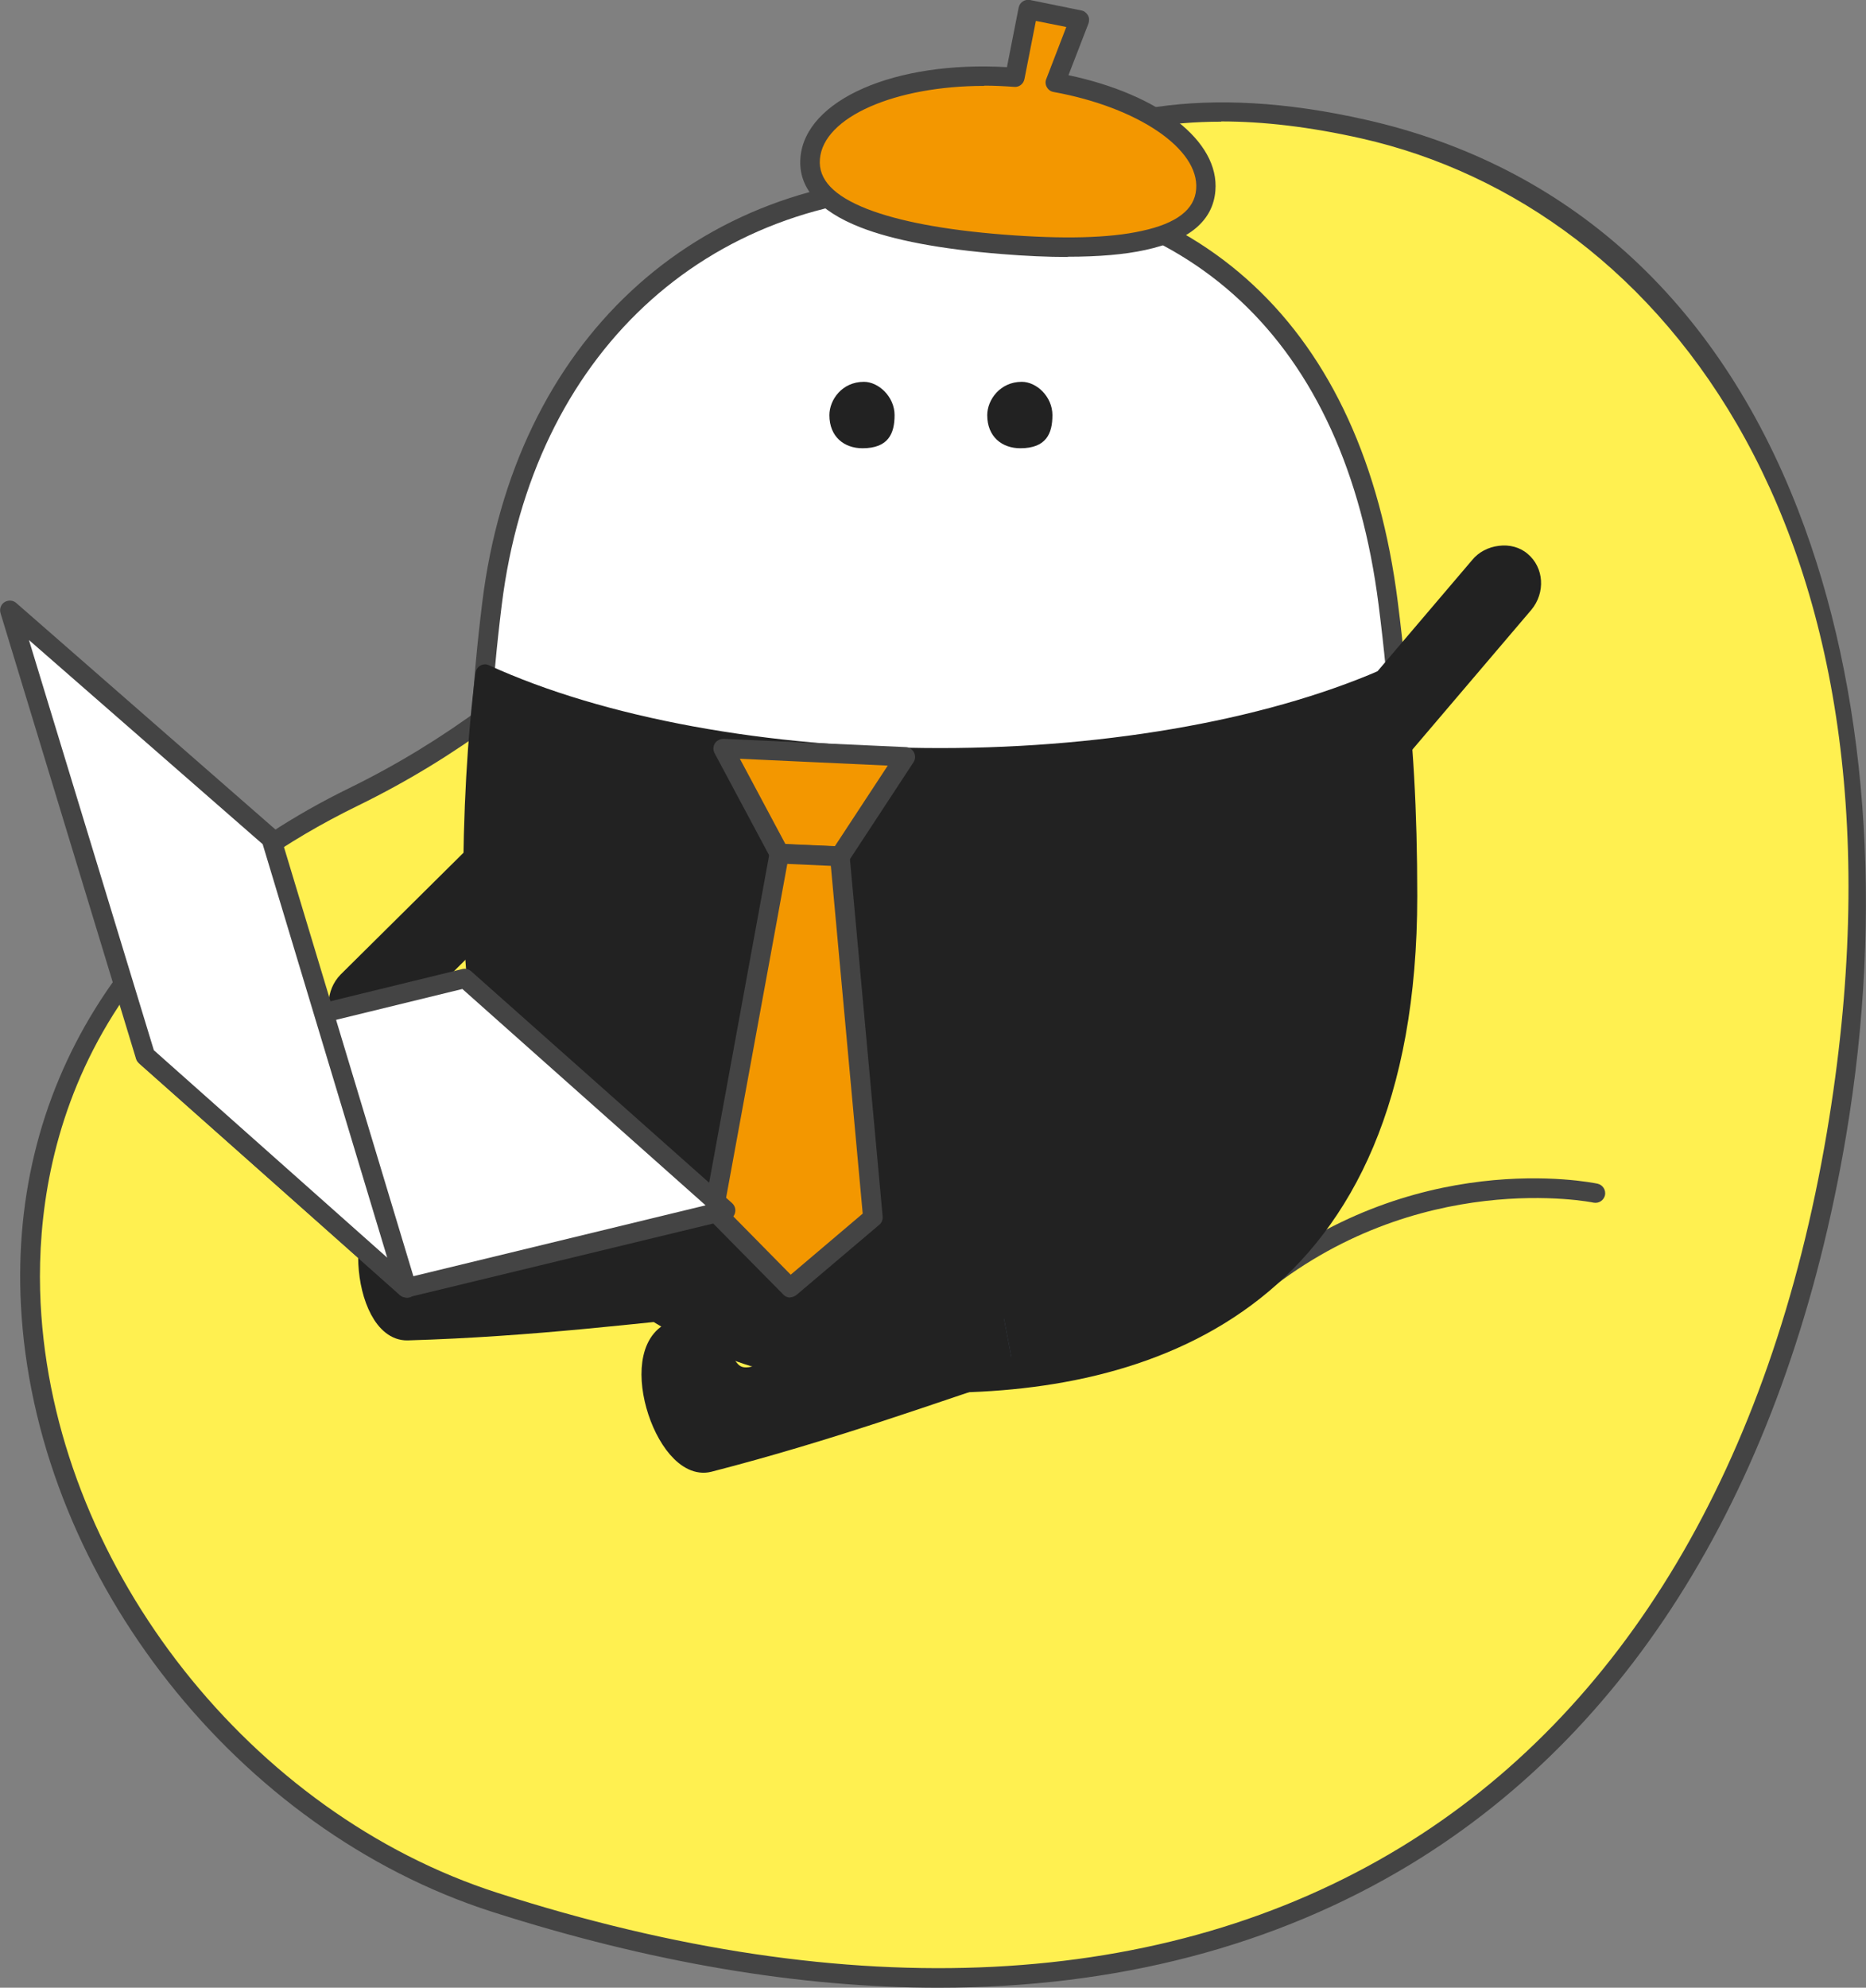 <?xml version="1.0" encoding="UTF-8"?>
<svg id="_レイヤー_2" data-name="レイヤー 2" xmlns="http://www.w3.org/2000/svg" viewBox="0 0 76.72 81.68">
  <rect x="0" y="0" width="76.72" height="81.68" fill="#808080" stroke="none"/>
  <defs>
    <style>
      .cls-1 {
        fill: #444;
      }

      .cls-2 {
        fill: #444;
      }

      .cls-3 {
        fill: #fff050;
      }

      .cls-4 {
        fill: #465266;
      }

      .cls-5 {
        fill: none;
        stroke: #222;
        stroke-linecap: round;
        stroke-linejoin: round;
        stroke-width: .8px;
      }

      .cls-6 {
        fill: #f39700;
      }

      .cls-7 {
        fill: #fff;
      }

      .cls-8 {
        fill: #222;
      }
    </style>
  </defs>
  <g id="TOP">
    <g id="_サービス案内" data-name="サービス案内">
      <g>
        <g>
          <path class="cls-3" d="M56.07,5.31C34.04.34,34.56,22.98,14.54,32.75c-22.88,11.17-13.11,39.34,5.79,45.42,28.42,9.13,50.19-2.01,55.18-31.55,2.86-16.91-1.54-37.26-19.43-41.3Z"/>
          <path class="cls-1" d="M38.59,81.68c-5.71,0-11.88-1.04-18.39-3.13-10.41-3.35-18.53-13.62-19.31-24.44-.67-9.3,4.24-17.21,13.46-21.72,8.12-3.97,12.89-10.15,17.09-15.6,6.15-7.97,11.46-14.86,24.71-11.87,8.3,1.87,14.45,7.43,17.79,16.07,2.83,7.31,3.52,16.43,1.96,25.69-2.35,13.88-8.53,24.23-17.89,29.92-5.57,3.38-12.12,5.08-19.42,5.08ZM50.21,5c-8.66,0-12.94,5.55-18.12,12.28-4.26,5.52-9.08,11.78-17.38,15.83C2.51,39.07,1.32,48.79,1.7,54.05c.75,10.5,8.64,20.48,18.75,23.73,14.58,4.69,27.42,4.04,37.14-1.87,9.16-5.57,15.21-15.72,17.52-29.37,4.11-24.31-6.65-38.03-19.13-40.85h0c-2.13-.48-4.04-.7-5.77-.7Z"/>
        </g>
        <path class="cls-1" d="M51.59,53.38c-.11,0-.23-.05-.31-.15-.14-.17-.12-.42.05-.56,6.73-5.56,14.05-4.09,14.35-4.03.22.05.35.26.31.47-.05.22-.26.35-.47.31-.07-.02-7.26-1.45-13.68,3.86-.07.06-.17.09-.25.09Z"/>
        <g>
          <g>
            <path class="cls-8" d="M21.72,32.97l-7.42,7.34c-.49.5-.52,1.28-.05,1.74.45.45,1.27.41,1.74-.06l7.41-7.34"/>
            <path class="cls-8" d="M15.07,42.77c-.41,0-.81-.14-1.1-.43-.62-.61-.6-1.65.04-2.3l7.42-7.35c.16-.16.41-.15.57,0s.15.41,0,.57l-7.42,7.34c-.33.34-.35.87-.05,1.17.29.29.86.26,1.17-.06l7.41-7.34c.16-.16.41-.16.57,0,.16.16.15.41,0,.57l-7.41,7.34c-.32.32-.77.49-1.21.49Z"/>
          </g>
          <g>
            <path class="cls-7" d="M57.08,24.79c-1.33-10.51-7.4-17.2-18.42-17.2-9.52,0-17.09,6.4-18.42,17.2-1.33,10.79-1.39,25.8,18.23,25.8,20.6,0,19.95-15.29,18.62-25.8Z"/>
            <path class="cls-2" d="M38.46,50.99c-6.78,0-11.82-1.81-14.98-5.38-4.84-5.48-4.49-14.03-3.65-20.87,1.32-10.66,8.71-17.55,18.82-17.55,10.7,0,17.39,6.23,18.82,17.55.92,7.28,1.24,15.44-3.45,20.76-3.21,3.64-8.44,5.49-15.56,5.49ZM38.66,8c-9.69,0-16.76,6.61-18.03,16.85-.82,6.67-1.18,15,3.45,20.24,3,3.39,7.84,5.11,14.38,5.11,6.88,0,11.91-1.76,14.96-5.22,4.48-5.09,4.16-13.03,3.26-20.13h0c-1.38-10.86-7.78-16.85-18.03-16.85Z"/>
          </g>
          <g>
            <path class="cls-4" d="M29.9,51.18s-.73-.47-10.38.44c-2.09.19-.48-2.61-2.81-2.55-2.36.07-1.86,5.65.04,5.61,5.18-.15,9.66-.74,13.06-1.05"/>
            <path class="cls-8" d="M29.9,51.18s-.73-.47-10.38.44c-2.09.19-.48-2.61-2.81-2.55-2.36.07-1.86,5.65.04,5.61,5.18-.15,9.66-.74,13.06-1.05"/>
            <path class="cls-5" d="M29.9,51.18s-.73-.47-10.38.44c-2.09.19-.48-2.61-2.81-2.55-2.36.07-1.86,5.65.04,5.61,5.18-.15,9.66-.74,13.06-1.05"/>
          </g>
          <g>
            <path class="cls-8" d="M38.66,31.13c-7.42,0-14.09-1.32-18.71-3.44-.37,2.85-.51,5.91-.51,9.12,0,15,8.6,20.01,19.22,20.01s19.22-5.01,19.22-20.01c0-3.21-.14-6.27-.51-9.12-4.62,2.11-11.29,3.44-18.71,3.44Z"/>
            <path class="cls-8" d="M38.66,57.23c-8.95,0-19.62-3.54-19.62-20.41,0-3.49.17-6.49.51-9.17.02-.13.09-.24.2-.3.11-.06.24-.07.36-.01,4.72,2.16,11.48,3.4,18.54,3.4s13.82-1.24,18.54-3.4c.12-.05.25-.05.36.01.11.06.19.17.2.3.35,2.65.52,5.65.52,9.17,0,16.87-10.67,20.41-19.62,20.41ZM20.28,28.28c-.29,2.51-.44,5.31-.44,8.54,0,8.95,3.26,19.61,18.82,19.61s18.82-10.67,18.82-19.61c0-3.25-.14-6.05-.44-8.54-4.79,2.07-11.44,3.25-18.38,3.25s-13.58-1.18-18.38-3.25Z"/>
          </g>
          <g>
            <polygon class="cls-6" points="34.53 35.19 32.04 35.08 29.73 30.75 37.22 31.09 34.53 35.19"/>
            <path class="cls-2" d="M34.53,35.59s-.01,0-.02,0l-2.49-.11c-.14,0-.27-.09-.33-.21l-2.31-4.32c-.07-.13-.06-.28.01-.4.08-.12.22-.19.36-.19l7.49.34c.14,0,.27.09.34.22.06.13.06.28-.02.4l-2.69,4.1c-.07.11-.2.18-.33.18ZM32.29,34.69l2.03.09,2.18-3.32-6.08-.28,1.87,3.5Z"/>
          </g>
          <g>
            <polygon class="cls-6" points="35.89 50.04 32.49 52.92 29.35 49.74 32.04 35.08 34.53 35.19 35.89 50.04"/>
            <path class="cls-2" d="M32.49,53.32c-.1,0-.21-.04-.28-.12l-3.14-3.18c-.09-.09-.13-.23-.11-.35l2.69-14.67c.04-.2.19-.32.41-.33l2.49.11c.2,0,.36.16.38.36l1.36,14.85c.01.13-.04.26-.14.34l-3.4,2.88c-.08.06-.17.1-.26.1ZM29.78,49.61l2.73,2.77,2.96-2.51-1.31-14.29-1.79-.08-2.59,14.12Z"/>
          </g>
          <g>
            <path class="cls-8" d="M55.9,32.74l6.77-7.95c.45-.54.41-1.32-.1-1.74-.49-.41-1.3-.3-1.73.21l-6.76,7.94"/>
            <path class="cls-8" d="M55.9,33.14c-.09,0-.18-.03-.26-.1-.17-.14-.19-.4-.05-.56l6.77-7.95c.3-.37.28-.89-.05-1.17-.15-.12-.36-.18-.58-.15-.23.03-.44.14-.58.31l-6.77,7.95c-.14.17-.4.19-.56.04-.17-.14-.19-.4-.05-.56l6.76-7.94c.26-.32.66-.53,1.09-.58.44-.06.88.06,1.19.33.67.56.74,1.59.15,2.3l-6.77,7.95c-.08.09-.19.14-.3.14Z"/>
          </g>
          <path class="cls-8" d="M36.78,17.06c0,.75-.25,1.36-1.32,1.36-.75,0-1.36-.47-1.36-1.36,0-.63.52-1.37,1.42-1.37.6,0,1.26.61,1.26,1.37Z"/>
          <path class="cls-8" d="M43.27,17.06c0,.75-.25,1.36-1.32,1.36-.75,0-1.36-.47-1.36-1.36,0-.63.53-1.37,1.42-1.37.61,0,1.26.61,1.26,1.37Z"/>
          <g>
            <path class="cls-4" d="M41.2,53.78s-.82-.3-10.03,2.72c-2,.65-1.05-2.44-3.3-1.87-2.29.58-.56,5.92,1.28,5.46,5.02-1.29,9.26-2.85,12.51-3.91"/>
            <path class="cls-8" d="M41.2,53.78s-.82-.3-10.03,2.72c-2,.65-1.05-2.44-3.3-1.87-2.29.58-.56,5.92,1.28,5.46,5.02-1.29,9.26-2.85,12.51-3.91"/>
            <path class="cls-5" d="M41.2,53.78s-.82-.3-10.03,2.72c-2,.65-1.05-2.44-3.3-1.87-2.29.58-.56,5.92,1.28,5.46,5.02-1.29,9.26-2.85,12.51-3.91"/>
          </g>
        </g>
        <g>
          <g>
            <polygon class="cls-7" points="29.85 49.75 16.73 52.92 6.01 43.41 19.12 40.22 29.85 49.75"/>
            <path class="cls-2" d="M16.73,53.32c-.1,0-.19-.04-.27-.1l-10.73-9.51c-.11-.1-.16-.25-.12-.4.04-.14.15-.26.29-.29l13.11-3.2c.13-.03.26,0,.36.09l10.73,9.53c.11.1.16.25.12.4s-.15.26-.29.29l-13.11,3.17s-.06.01-.09.01ZM6.84,43.62l10,8.86,12.17-2.95-10-8.89-12.17,2.97Z"/>
          </g>
          <g>
            <polygon class="cls-7" points="16.71 52.92 11.15 34.47 .4 25.07 5.98 43.39 16.71 52.92"/>
            <path class="cls-2" d="M16.71,53.32c-.1,0-.19-.03-.27-.1l-10.73-9.54c-.06-.05-.1-.11-.12-.18L.02,25.19c-.05-.17.02-.36.17-.45s.35-.08.48.04l10.75,9.39c.06.05.1.11.12.19l5.57,18.46c.05.17-.02.36-.17.45-.07.04-.14.06-.22.06ZM6.33,43.16l9.59,8.52-5.12-16.99L1.19,26.3l5.14,16.87Z"/>
          </g>
        </g>
        <g>
          <path class="cls-6" d="M43.39,3.4l.99-2.57-2.11-.43-.54,2.78c-4.47-.35-8.24,1.14-8.41,3.33-.18,2.2,3.43,3.17,7.92,3.53,4.49.36,8.17-.03,8.35-2.23.15-1.92-2.51-3.75-6.19-4.42Z"/>
          <path class="cls-1" d="M43.9,10.56c-.82,0-1.73-.04-2.71-.12-2.51-.2-4.47-.57-5.82-1.1-1.73-.68-2.56-1.64-2.46-2.86.19-2.38,3.89-3.99,8.49-3.72l.48-2.44c.02-.11.08-.2.17-.26.09-.06.2-.08.3-.06l2.11.43c.12.02.21.1.27.2s.06.23.02.34l-.82,2.12c3.74.79,6.21,2.71,6.04,4.75-.1,1.22-1.06,2.04-2.87,2.43-.86.19-1.93.28-3.2.28ZM40.46,3.53c-3.64,0-6.61,1.27-6.75,3.01-.07.84.57,1.51,1.95,2.05,1.29.5,3.17.86,5.6,1.05,2.42.19,4.33.15,5.68-.15,1.44-.31,2.18-.88,2.24-1.72.13-1.65-2.39-3.36-5.86-3.99-.12-.02-.22-.09-.28-.2-.06-.1-.07-.23-.02-.34l.82-2.13-1.25-.25-.47,2.39c-.04.2-.22.34-.42.32-.42-.03-.83-.05-1.23-.05Z"/>
        </g>
      </g>
    </g>
  </g>
</svg>